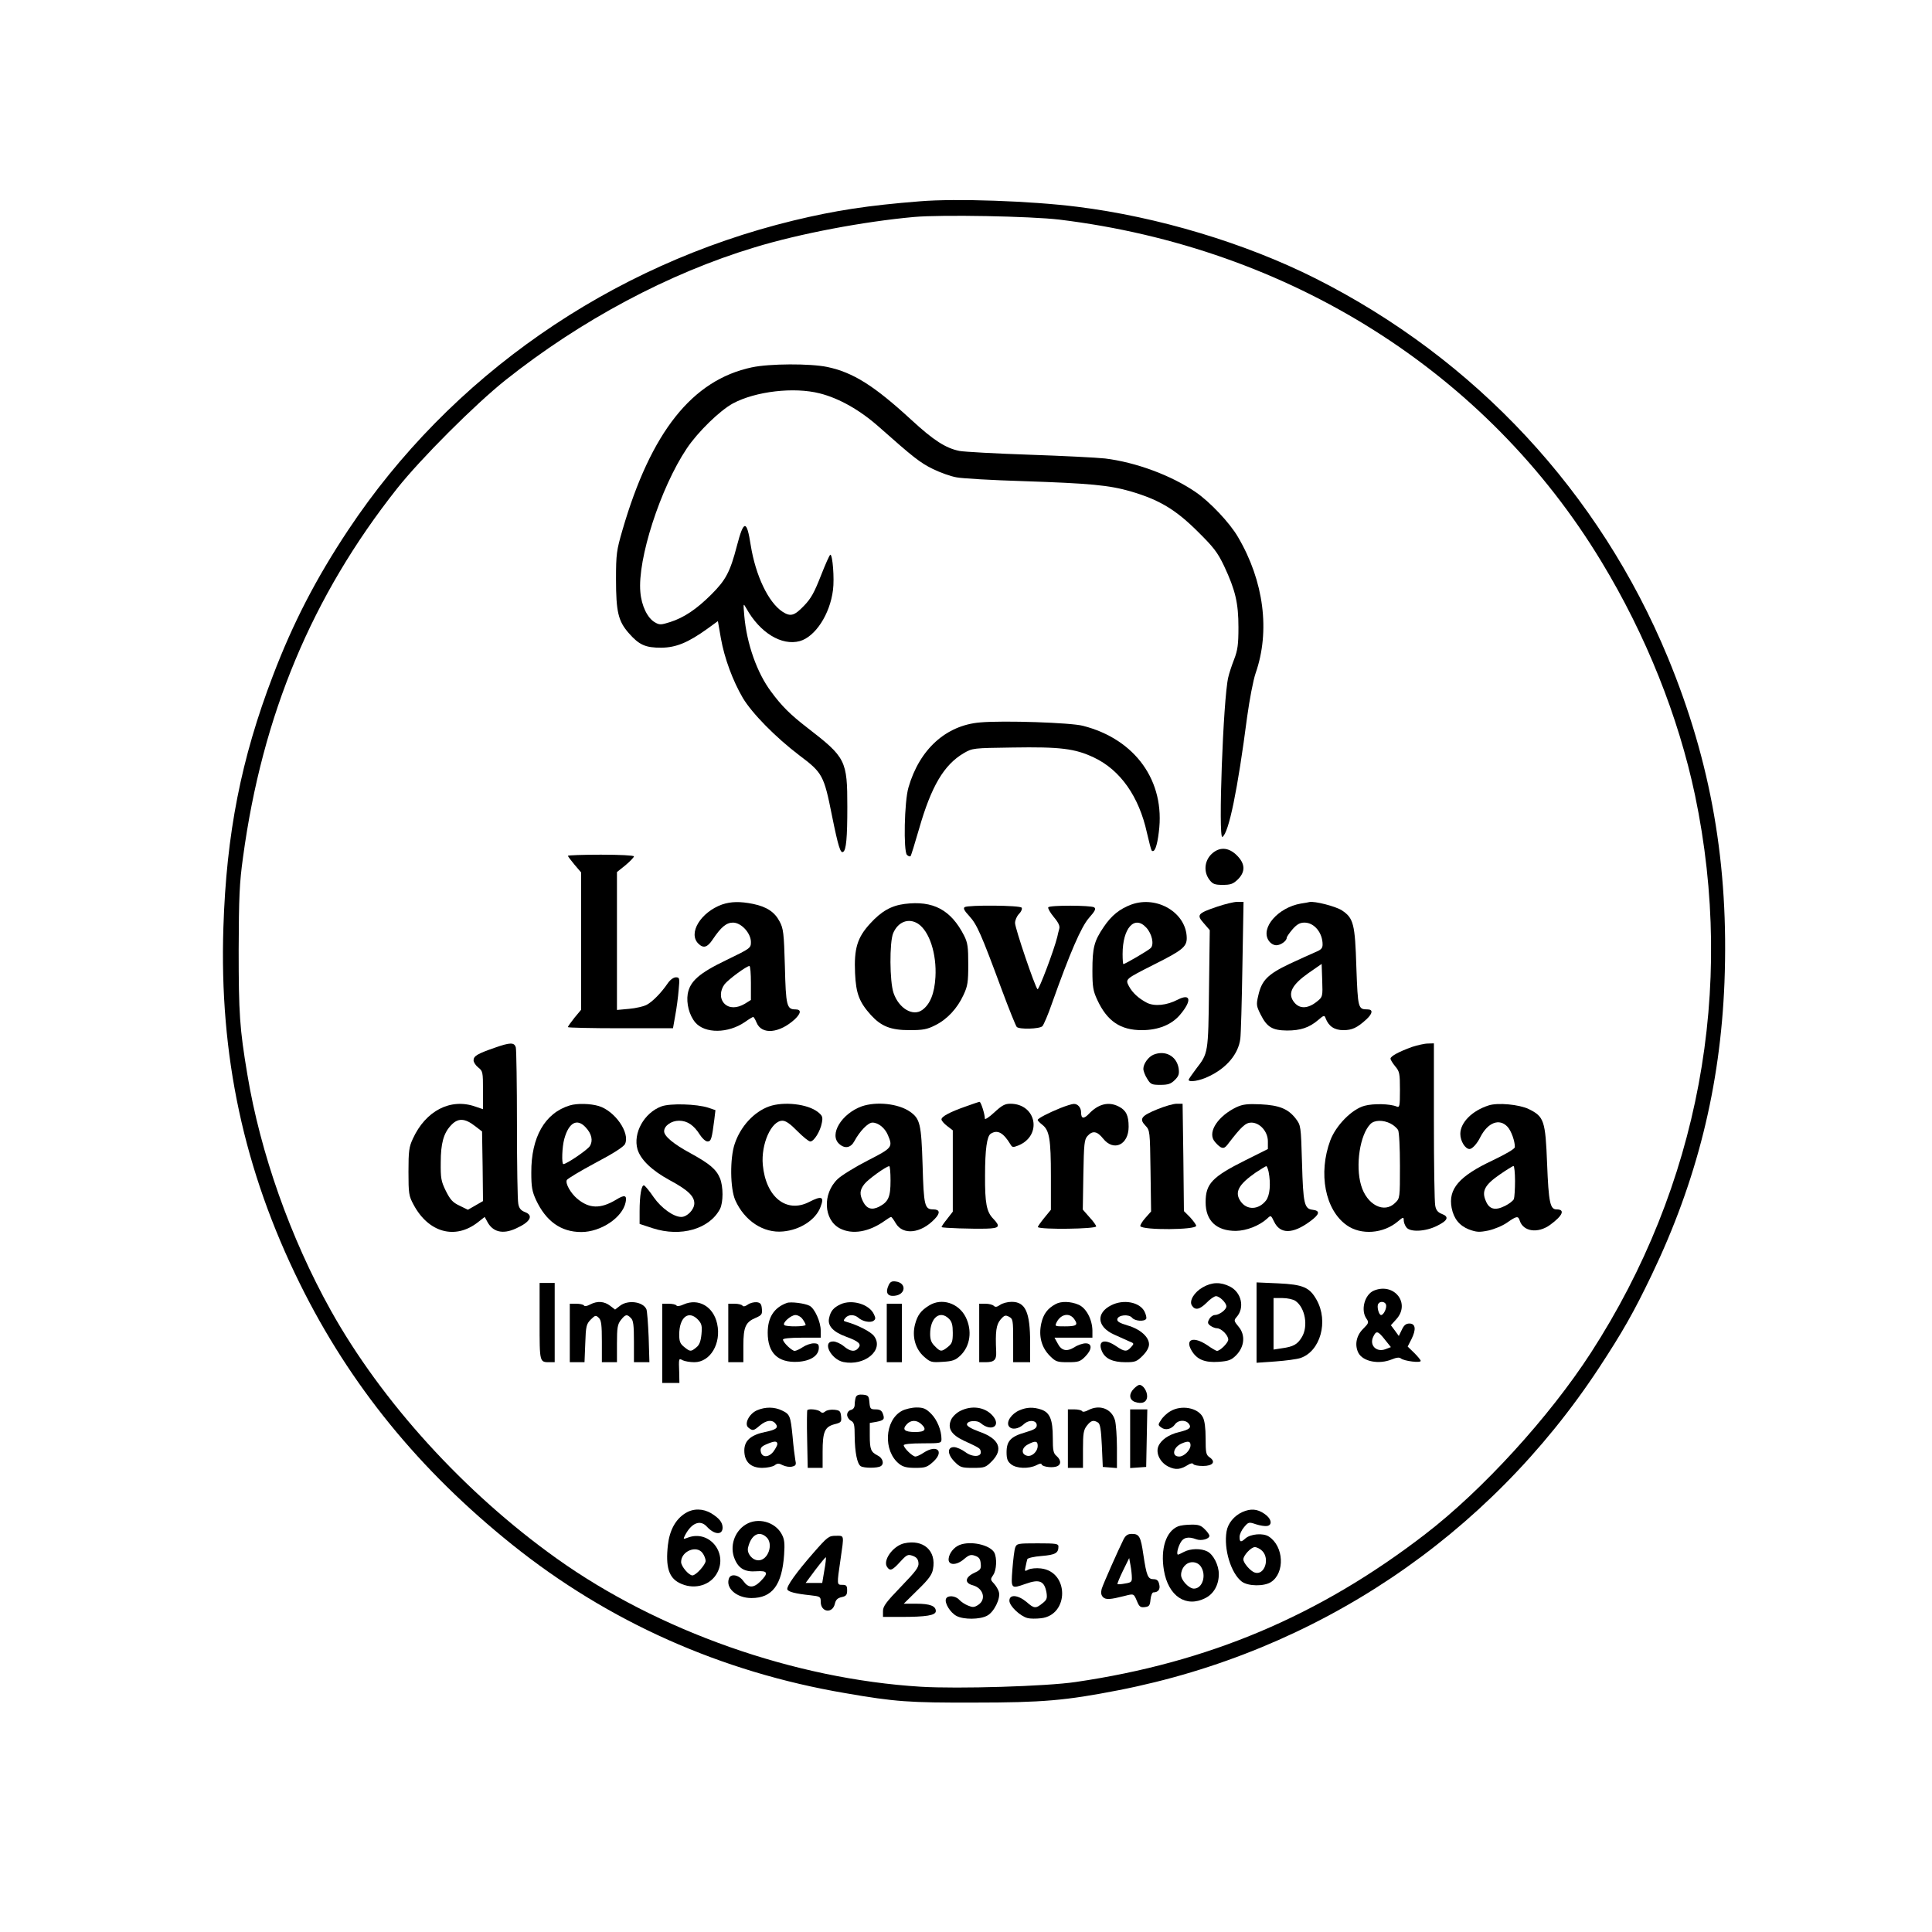 <?xml version="1.0" encoding="UTF-8" standalone="yes"?>
<svg version="1.0" xmlns="http://www.w3.org/2000/svg" width="1024" height="1024" viewBox="0 0 1024 1024" preserveAspectRatio="xMidYMid meet">
  <g transform="translate(0,1024) scale(0.1,-0.1)" fill="#000000" stroke="none">
    <path d="M4875 9173 c-276 -22 -446 -48 -670 -102 -971 -236 -1818 -825 -2360
-1641 -170 -256 -292 -492 -398 -770 -169 -441 -247 -838 -263 -1336 -22 -678
108 -1286 406 -1889 265 -536 632 -987 1126 -1383 508 -407 1105 -674 1764
-786 265 -46 339 -51 685 -50 362 0 484 11 761 65 1052 205 1960 814 2549
1709 126 192 185 296 279 492 240 500 364 999 386 1550 24 623 -70 1166 -300
1723 -362 875 -1019 1582 -1869 2010 -372 187 -835 326 -1261 379 -246 31
-644 45 -835 29z m740 -97 c1220 -149 2265 -808 2873 -1813 236 -389 408 -821
496 -1238 215 -1027 20 -2071 -552 -2955 -220 -340 -575 -729 -880 -963 -560
-431 -1147 -679 -1851 -782 -155 -23 -623 -37 -821 -25 -670 41 -1391 295
-1930 680 -489 349 -927 831 -1197 1315 -214 384 -373 834 -442 1250 -41 245
-46 324 -46 660 1 282 4 354 23 491 102 754 366 1385 816 1954 126 159 414
447 576 576 399 317 865 566 1320 703 239 73 579 137 845 161 148 13 617 4
770 -14z"/>
    <path d="M3985 8293 c-316 -67 -535 -343 -686 -863 -31 -107 -34 -126 -34
-260 0 -173 12 -222 67 -285 56 -64 89 -78 173 -78 79 1 142 27 245 101 l55
40 16 -92 c19 -106 63 -224 116 -315 50 -83 173 -208 299 -304 124 -93 131
-106 174 -322 33 -163 45 -200 59 -190 16 9 22 75 22 238 0 247 -8 262 -211
419 -92 71 -137 116 -193 192 -75 100 -129 254 -142 401 -6 70 -6 70 11 40 72
-129 187 -199 283 -173 82 23 160 142 176 271 8 61 -2 187 -14 187 -4 0 -26
-50 -50 -111 -35 -89 -52 -121 -90 -160 -51 -53 -71 -59 -114 -31 -75 50 -142
191 -168 352 -21 136 -37 136 -73 -2 -36 -139 -59 -182 -135 -258 -80 -80
-147 -124 -219 -147 -48 -15 -56 -16 -80 -2 -40 22 -72 88 -78 161 -16 173
106 552 246 761 58 87 175 201 245 239 120 64 323 88 460 53 103 -26 214 -89
314 -178 183 -162 217 -189 286 -223 39 -19 95 -39 125 -44 30 -6 188 -15 351
-20 356 -12 457 -21 574 -55 149 -44 235 -95 351 -210 87 -86 107 -112 142
-185 60 -128 76 -197 76 -325 0 -90 -4 -121 -23 -170 -13 -33 -27 -76 -31 -95
-27 -112 -54 -860 -31 -846 34 21 81 251 131 636 13 93 32 194 45 232 78 223
44 488 -93 721 -43 75 -150 188 -225 239 -130 89 -317 158 -480 178 -45 5
-226 14 -402 20 -176 6 -342 15 -370 20 -73 15 -137 56 -255 165 -197 181
-308 251 -445 280 -91 19 -307 18 -400 -2z"/>
    <path d="M5195 6411 c-181 -15 -322 -143 -380 -345 -22 -74 -27 -338 -8 -357
7 -7 15 -10 19 -7 3 3 23 68 45 144 65 227 132 340 237 402 47 27 49 27 259
30 251 4 330 -5 431 -53 140 -66 239 -207 281 -399 11 -48 22 -90 25 -94 15
-14 29 22 38 98 35 269 -124 492 -402 563 -64 17 -422 29 -545 18z"/>
    <path d="M6419 5711 c-36 -37 -40 -94 -8 -135 17 -22 28 -26 70 -26 42 0 55 5
80 29 41 41 39 83 -5 127 -45 45 -95 47 -137 5z"/>
    <path d="M3010 5704 c0 -3 16 -24 35 -47 l35 -41 0 -364 0 -364 -35 -42 c-19
-24 -35 -46 -35 -50 0 -3 125 -6 278 -6 l279 0 12 68 c7 37 15 97 18 135 6 63
5 67 -15 67 -12 0 -30 -13 -43 -32 -34 -50 -81 -98 -112 -114 -15 -8 -57 -18
-92 -21 l-65 -6 0 365 0 366 45 36 c25 21 45 42 45 47 0 5 -73 9 -175 9 -96 0
-175 -3 -175 -6z"/>
    <path d="M3827 5446 c-113 -41 -181 -152 -126 -207 27 -27 48 -21 76 21 45 67
73 90 108 90 44 0 95 -56 95 -103 0 -32 -3 -34 -129 -95 -146 -70 -194 -113
-206 -180 -8 -50 8 -113 40 -151 51 -60 174 -59 263 2 21 15 41 27 44 27 3 0
11 -13 18 -30 27 -66 121 -57 203 18 33 32 35 52 3 52 -46 0 -51 19 -56 229
-5 176 -8 200 -28 237 -26 50 -68 78 -140 93 -69 14 -118 13 -165 -3z m153
-416 l0 -90 -32 -20 c-42 -25 -83 -25 -108 0 -26 26 -25 70 1 104 21 26 116
96 131 96 5 0 8 -41 8 -90z"/>
    <path d="M4795 5449 c-71 -9 -124 -39 -183 -104 -68 -74 -86 -132 -80 -264 5
-107 22 -152 84 -221 55 -60 105 -80 205 -80 71 0 93 4 136 26 63 31 117 89
150 161 22 47 25 68 25 162 0 92 -3 114 -22 152 -70 137 -164 187 -315 168z
m71 -105 c60 -40 99 -159 92 -283 -5 -86 -28 -144 -70 -174 -49 -36 -124 8
-152 90 -21 61 -22 269 -2 317 26 61 82 82 132 50z"/>
    <path d="M5997 5446 c-62 -23 -106 -58 -147 -119 -51 -75 -60 -110 -60 -232 0
-86 4 -108 26 -155 52 -112 122 -160 236 -160 87 0 158 29 202 81 64 75 58
116 -11 81 -59 -31 -124 -37 -164 -17 -44 23 -77 53 -96 89 -19 37 -18 37 132
113 152 76 175 95 175 141 -1 133 -156 227 -293 178z m78 -122 c31 -33 43 -90
24 -109 -13 -13 -136 -85 -145 -85 -2 0 -4 24 -4 53 0 138 63 208 125 141z"/>
    <path d="M6450 5434 c-103 -35 -109 -43 -70 -87 l32 -37 -4 -312 c-4 -343 -4
-340 -69 -424 -21 -28 -39 -54 -39 -57 0 -15 58 -6 105 17 95 44 159 119 169
201 3 22 8 194 11 383 l6 342 -33 0 c-18 0 -67 -12 -108 -26z"/>
    <path d="M6895 5451 c-121 -21 -215 -129 -171 -196 10 -15 26 -25 41 -25 23 0
55 23 55 40 0 5 14 25 31 45 23 26 39 35 63 35 52 0 96 -54 96 -116 0 -20 -8
-28 -37 -40 -21 -9 -83 -37 -139 -63 -115 -55 -147 -87 -165 -168 -11 -47 -10
-55 12 -99 34 -68 62 -85 140 -86 72 0 118 15 166 56 30 26 33 26 39 9 16 -42
46 -63 94 -63 46 0 73 12 123 58 33 31 35 52 5 52 -50 0 -51 6 -59 222 -7 232
-15 262 -77 303 -32 21 -144 50 -172 44 -3 -1 -23 -5 -45 -8z m88 -517 c-53
-44 -100 -43 -129 1 -28 43 -4 87 79 146 l72 50 3 -87 c3 -85 2 -88 -25 -110z"/>
    <path d="M5113 5432 c-9 -6 -2 -19 25 -48 40 -44 62 -93 171 -388 39 -105 75
-194 80 -199 14 -14 121 -11 136 4 7 8 30 61 50 119 96 270 155 407 197 455
33 37 38 49 27 56 -18 11 -236 12 -243 0 -3 -5 10 -28 29 -51 26 -31 34 -49
29 -64 -3 -11 -8 -30 -10 -41 -16 -67 -98 -285 -105 -278 -14 14 -119 323
-119 351 0 14 9 36 21 48 12 12 18 27 14 33 -7 13 -283 15 -302 3z"/>
    <path d="M2620 4686 c-89 -31 -110 -43 -110 -66 0 -10 11 -27 25 -38 24 -19
25 -25 25 -120 l0 -101 -41 14 c-131 46 -263 -22 -331 -171 -20 -43 -23 -65
-23 -174 0 -116 2 -129 27 -175 79 -148 220 -187 340 -94 l37 29 12 -22 c29
-58 83 -72 154 -39 76 34 95 69 47 87 -21 8 -31 20 -35 44 -4 18 -7 206 -7
419 0 212 -3 396 -6 409 -8 28 -29 28 -114 -2z m-100 -416 l35 -27 3 -185 2
-184 -40 -23 -40 -23 -45 22 c-36 17 -49 32 -72 78 -25 51 -28 67 -27 152 0
98 15 153 52 193 38 43 75 42 132 -3z"/>
    <path d="M7484 4691 c-69 -25 -114 -49 -114 -62 0 -6 11 -24 25 -41 23 -27 25
-38 25 -125 0 -87 -2 -94 -17 -88 -36 15 -124 17 -171 4 -67 -18 -151 -104
-181 -183 -65 -175 -28 -369 87 -450 76 -54 195 -45 272 21 27 23 30 23 30 6
0 -11 6 -28 14 -38 19 -27 102 -23 163 8 57 28 65 48 25 63 -21 8 -31 20 -35
44 -4 18 -7 219 -7 446 l0 414 -32 -1 c-18 0 -56 -9 -84 -18z m-114 -406 c16
-8 34 -24 40 -34 6 -11 10 -93 10 -191 0 -168 0 -171 -25 -195 -58 -59 -151
-11 -181 93 -31 105 -6 269 50 325 21 21 67 22 106 2z"/>
    <path d="M6114 4650 c-27 -11 -54 -48 -54 -75 0 -11 9 -35 20 -52 18 -30 24
-33 70 -33 41 0 56 5 77 26 21 21 24 32 20 62 -11 65 -71 97 -133 72z"/>
    <path d="M5120 4376 c-86 -30 -130 -54 -130 -69 0 -7 14 -23 30 -35 l30 -23 0
-215 0 -216 -31 -40 c-17 -21 -30 -40 -28 -42 6 -5 163 -10 237 -8 70 2 76 11
36 53 -35 36 -44 82 -43 229 0 138 10 208 30 221 36 23 67 6 105 -57 9 -16 14
-16 42 -5 128 53 95 221 -43 221 -29 0 -45 -9 -85 -46 -28 -26 -50 -40 -50
-33 0 24 -21 89 -28 89 -4 0 -36 -11 -72 -24z"/>
    <path d="M3020 4381 c-132 -40 -205 -168 -204 -356 0 -75 4 -99 25 -145 53
-113 132 -170 240 -170 104 0 219 77 235 158 8 38 -6 41 -51 13 -82 -49 -142
-48 -206 6 -34 29 -63 79 -55 98 2 7 71 48 151 91 97 51 151 86 158 101 27 59
-54 175 -140 201 -44 13 -114 15 -153 3z m84 -116 c33 -35 40 -72 22 -100 -13
-20 -123 -95 -140 -95 -10 0 -7 92 5 134 24 87 68 110 113 61z"/>
    <path d="M3506 4376 c-92 -34 -152 -142 -127 -228 17 -55 75 -111 170 -163 97
-52 131 -85 131 -123 0 -33 -38 -72 -69 -72 -41 0 -106 47 -146 104 -22 33
-46 61 -51 63 -14 5 -24 -52 -24 -138 l0 -66 70 -23 c149 -48 300 -4 356 102
18 35 18 119 0 163 -20 48 -55 77 -155 132 -91 49 -141 91 -141 117 0 29 38
56 79 56 44 0 79 -24 111 -75 12 -19 30 -35 40 -35 19 0 23 14 36 116 l6 50
-38 13 c-62 20 -202 24 -248 7z"/>
    <path d="M4077 4376 c-81 -29 -152 -106 -183 -199 -26 -77 -24 -237 3 -298 49
-110 150 -176 253 -166 91 8 174 62 199 130 21 55 7 61 -61 26 -120 -61 -229
26 -245 197 -10 110 45 234 104 234 18 0 42 -17 79 -55 30 -30 60 -55 69 -55
19 0 53 54 61 99 6 30 3 38 -21 57 -54 43 -181 57 -258 30z"/>
    <path d="M4567 4376 c-107 -39 -174 -150 -119 -199 30 -27 61 -21 80 14 29 54
73 99 96 99 31 0 66 -28 82 -66 27 -64 24 -68 -107 -135 -66 -34 -138 -78
-159 -98 -82 -78 -75 -217 12 -262 66 -34 154 -19 238 41 15 11 30 20 33 20 3
0 14 -15 25 -34 38 -64 133 -54 206 23 31 32 28 51 -8 51 -45 0 -50 19 -56
234 -7 219 -13 246 -67 284 -62 43 -178 55 -256 28z m153 -394 c0 -86 -11
-112 -61 -138 -38 -19 -65 -11 -84 26 -20 40 -19 62 7 95 20 25 114 93 131 94
4 1 7 -34 7 -77z"/>
    <path d="M5620 4367 c-64 -26 -120 -55 -120 -63 0 -4 11 -15 25 -26 37 -29 45
-76 45 -271 l0 -179 -36 -44 c-20 -25 -35 -46 -33 -48 15 -14 309 -10 309 4 0
5 -16 28 -36 49 l-35 40 3 184 c3 165 5 187 22 206 27 30 51 26 83 -14 56 -70
135 -33 135 63 0 59 -13 87 -52 107 -54 28 -109 14 -159 -39 -27 -28 -41 -26
-41 8 0 26 -18 46 -39 45 -9 0 -41 -10 -71 -22z"/>
    <path d="M6135 4361 c-86 -35 -98 -51 -65 -86 25 -26 25 -29 28 -241 l3 -215
-31 -35 c-17 -19 -28 -39 -26 -43 14 -22 296 -20 296 2 0 6 -15 26 -32 45
l-33 33 -3 285 -4 284 -31 0 c-18 0 -63 -13 -102 -29z"/>
    <path d="M6554 4372 c-96 -46 -152 -128 -120 -177 9 -13 25 -29 35 -35 16 -8
24 -5 43 21 67 87 90 109 120 109 46 0 88 -48 88 -99 l0 -41 -118 -59 c-178
-89 -212 -125 -212 -223 0 -98 57 -152 160 -152 57 1 124 27 166 65 20 19 20
19 37 -16 32 -67 99 -66 190 1 52 38 56 57 14 62 -44 5 -50 32 -56 247 -6 200
-6 200 -34 237 -40 51 -86 70 -186 75 -70 3 -94 0 -127 -15z m170 -343 c12
-63 7 -125 -14 -152 -39 -50 -101 -52 -134 -5 -34 48 -13 89 79 153 28 18 53
34 56 34 4 1 9 -13 13 -30z"/>
    <path d="M7890 4381 c-88 -28 -150 -91 -150 -151 0 -38 26 -80 49 -80 14 0 40
28 57 63 40 78 101 101 144 55 20 -21 40 -78 39 -108 0 -9 -46 -36 -117 -70
-179 -84 -237 -152 -218 -252 11 -57 41 -94 91 -114 41 -15 55 -16 104 -6 31
7 75 25 99 42 50 35 59 37 67 10 19 -58 96 -69 161 -22 67 49 81 82 34 82 -34
0 -42 37 -50 241 -9 230 -16 251 -98 291 -50 24 -164 35 -212 19z m140 -400
c0 -44 -3 -87 -6 -96 -4 -9 -24 -25 -46 -36 -53 -27 -85 -19 -103 26 -23 52
-5 85 73 139 36 25 70 46 74 46 4 0 8 -36 8 -79z"/>
    <path d="M4709 3426 c-17 -37 -5 -58 32 -54 61 6 65 69 6 76 -21 3 -30 -3 -38
-22z"/>
    <path d="M2860 3236 c0 -221 -1 -216 56 -216 l24 0 0 210 0 210 -40 0 -40 0 0
-204z"/>
    <path d="M6375 3417 c-46 -26 -73 -72 -58 -96 17 -27 40 -23 77 13 19 20 42
36 51 36 19 0 55 -35 55 -54 0 -18 -38 -46 -62 -46 -9 0 -23 -10 -29 -22 -10
-18 -8 -24 7 -35 10 -7 25 -13 34 -13 23 0 60 -37 60 -60 0 -17 -43 -60 -60
-60 -4 0 -27 13 -51 30 -73 49 -120 33 -83 -29 28 -47 70 -64 143 -59 53 4 67
9 93 35 44 45 50 107 13 151 -25 30 -26 34 -11 51 44 49 27 130 -35 162 -50
25 -95 24 -144 -4z"/>
    <path d="M6660 3230 l0 -213 100 7 c55 4 114 12 132 18 106 35 151 194 86 309
-37 66 -72 81 -204 87 l-114 5 0 -213z m206 115 c52 -36 69 -135 34 -192 -23
-39 -46 -51 -105 -59 l-45 -7 0 137 0 136 48 0 c26 0 57 -7 68 -15z"/>
    <path d="M7283 3400 c-50 -20 -73 -104 -40 -150 13 -19 12 -23 -19 -54 -36
-36 -45 -86 -24 -127 25 -46 109 -62 177 -34 24 10 40 12 48 5 17 -14 105 -25
105 -13 0 5 -16 24 -34 42 l-35 34 20 39 c26 52 22 83 -11 83 -18 0 -29 -9
-40 -33 l-16 -33 -21 29 -21 28 29 32 c76 84 -11 195 -118 152z m63 -74 c6
-17 -12 -56 -26 -56 -12 0 -24 46 -15 59 9 16 35 13 41 -3z m-6 -186 l32 -40
-29 -11 c-47 -18 -86 20 -65 65 16 35 25 33 62 -14z"/>
    <path d="M3128 3326 c-16 -9 -30 -11 -33 -5 -4 5 -22 9 -41 9 l-34 0 0 -155 0
-155 39 0 39 0 4 100 c3 92 6 102 29 126 24 24 27 24 43 9 13 -13 16 -38 16
-126 l0 -109 40 0 40 0 0 99 c0 84 3 102 21 125 24 30 32 32 53 10 13 -12 16
-39 16 -125 l0 -109 41 0 41 0 -4 133 c-3 72 -8 139 -12 148 -18 40 -98 51
-140 18 l-26 -20 -26 20 c-31 24 -68 27 -106 7z"/>
    <path d="M3623 3326 c-19 -9 -35 -11 -38 -5 -4 5 -22 9 -41 9 l-34 0 0 -210 0
-210 46 0 45 0 -1 53 c-3 80 -3 79 19 67 11 -5 38 -10 61 -10 85 0 144 100
121 204 -20 92 -100 137 -178 102z m77 -81 c19 -21 22 -32 18 -76 -4 -39 -11
-58 -28 -71 -28 -23 -32 -23 -64 3 -21 17 -26 29 -26 65 0 93 50 132 100 79z"/>
    <path d="M3963 3325 c-14 -10 -24 -11 -28 -5 -3 5 -22 10 -41 10 l-34 0 0
-155 0 -155 40 0 40 0 0 88 c0 100 12 125 67 148 30 13 34 19 31 47 -2 26 -8
33 -28 35 -14 1 -35 -4 -47 -13z"/>
    <path d="M4170 3334 c-68 -25 -101 -77 -101 -158 0 -107 54 -159 158 -154 70
4 113 33 113 75 0 18 -5 23 -27 23 -16 0 -41 -9 -58 -20 -16 -11 -36 -20 -43
-20 -15 0 -62 45 -62 60 0 6 37 10 100 10 l100 0 0 38 c0 46 -32 117 -59 131
-24 13 -100 23 -121 15z m84 -86 c9 -12 16 -26 16 -30 0 -10 -104 -11 -113 -1
-12 11 35 53 59 53 13 0 30 -10 38 -22z"/>
    <path d="M4455 3327 c-38 -18 -53 -36 -61 -75 -8 -39 22 -72 91 -97 66 -24 82
-39 65 -59 -18 -23 -44 -20 -78 9 -17 14 -42 25 -56 25 -60 0 -12 -95 54 -109
113 -23 217 64 163 137 -17 24 -89 60 -147 76 -16 4 -17 7 -6 20 16 20 48 20
69 2 22 -20 63 -28 80 -17 12 8 13 15 3 35 -24 53 -116 81 -177 53z"/>
    <path d="M4925 3321 c-44 -27 -62 -51 -75 -100 -17 -64 1 -131 48 -172 33 -29
39 -31 98 -27 54 3 68 9 94 33 53 51 64 133 28 205 -38 74 -127 102 -193 61z
m105 -71 c15 -15 20 -33 20 -74 0 -47 -4 -57 -26 -75 -34 -27 -40 -26 -69 4
-19 18 -25 35 -25 65 0 86 52 128 100 80z"/>
    <path d="M5301 3324 c-17 -12 -26 -13 -34 -5 -6 6 -26 11 -44 11 l-33 0 0
-155 0 -155 33 0 c47 0 59 12 57 56 -5 106 0 143 23 170 20 23 26 25 45 15 21
-11 22 -19 22 -126 l0 -115 45 0 45 0 0 103 c0 163 -25 217 -98 217 -21 0 -48
-7 -61 -16z"/>
    <path d="M5595 3328 c-43 -23 -65 -53 -76 -102 -15 -68 1 -128 46 -173 30 -30
38 -33 95 -33 55 0 65 3 91 29 38 38 39 71 3 71 -15 0 -42 -9 -60 -21 -41 -25
-69 -18 -89 22 l-16 29 101 0 100 0 0 38 c-1 59 -33 120 -74 137 -42 18 -93
19 -121 3z m99 -80 c22 -31 12 -38 -50 -38 -54 0 -54 0 -43 23 23 43 68 51 93
15z"/>
    <path d="M5890 3322 c-82 -41 -76 -114 14 -155 28 -13 64 -29 80 -36 28 -11
28 -12 11 -31 -23 -26 -35 -25 -79 5 -62 42 -99 29 -76 -26 17 -40 57 -59 126
-59 50 0 59 3 90 34 22 22 34 44 34 61 0 39 -47 81 -114 100 -43 13 -56 21
-54 33 4 23 61 28 78 8 14 -18 65 -22 75 -6 3 5 -1 23 -9 39 -26 50 -111 66
-176 33z"/>
    <path d="M4700 3175 l0 -155 40 0 40 0 0 155 0 155 -40 0 -40 0 0 -155z"/>
    <path d="M6010 2880 c-27 -27 -26 -58 4 -70 39 -14 66 -2 66 30 0 28 -22 60
-41 60 -5 0 -18 -9 -29 -20z"/>
    <path d="M4536 2835 c-3 -9 -6 -27 -6 -40 0 -14 -7 -25 -20 -28 -12 -3 -20
-14 -20 -26 0 -11 9 -25 20 -31 17 -9 20 -21 20 -83 1 -84 13 -146 32 -158 17
-11 89 -11 106 0 20 12 11 44 -17 57 -35 18 -41 32 -41 105 l0 67 35 6 c41 8
45 14 34 44 -6 16 -16 22 -38 22 -27 0 -30 3 -33 38 -3 33 -6 37 -34 40 -22 2
-33 -2 -38 -13z"/>
    <path d="M4012 2765 c-43 -19 -69 -74 -45 -92 23 -18 27 -17 61 12 34 28 64
32 82 10 18 -22 5 -33 -56 -45 -75 -16 -109 -46 -109 -98 0 -60 34 -92 95 -92
25 0 54 6 65 13 15 12 23 12 44 1 15 -7 37 -11 50 -7 20 5 22 10 16 37 -3 17
-10 72 -14 121 -11 110 -14 119 -56 139 -41 20 -89 20 -133 1z m108 -179 c0
-7 -10 -25 -21 -40 -26 -33 -62 -32 -67 2 -3 17 4 26 30 37 42 18 58 19 58 1z"/>
    <path d="M4780 2762 c-92 -50 -100 -213 -14 -281 20 -16 41 -21 85 -21 53 0
63 3 96 33 60 56 18 93 -52 47 -16 -11 -36 -20 -43 -20 -15 0 -62 45 -62 60 0
6 37 10 100 10 97 0 100 1 100 23 0 46 -23 102 -55 134 -27 27 -41 33 -77 33
-24 0 -59 -8 -78 -18z m102 -69 c32 -29 22 -43 -31 -43 -57 0 -71 13 -45 41
21 23 51 24 76 2z"/>
    <path d="M5090 2762 c-19 -9 -41 -30 -48 -45 -22 -46 -1 -81 67 -113 84 -39
86 -40 89 -57 6 -30 -44 -32 -82 -3 -19 14 -46 26 -60 26 -37 0 -35 -40 5 -79
28 -28 36 -31 96 -31 61 0 67 2 99 34 64 64 41 121 -66 158 -41 15 -65 29 -65
38 0 20 52 25 73 7 58 -49 112 -13 61 42 -41 44 -109 53 -169 23z"/>
    <path d="M5403 2765 c-42 -18 -71 -61 -56 -84 14 -21 51 -16 79 10 27 26 69
22 69 -5 0 -16 -13 -24 -61 -38 -77 -22 -99 -46 -99 -105 0 -35 5 -49 24 -64
28 -23 94 -25 134 -5 15 8 27 11 27 6 0 -12 47 -21 75 -14 30 7 32 33 5 57
-17 14 -20 29 -20 97 0 95 -15 133 -61 149 -42 14 -77 13 -116 -4z m97 -188
c0 -32 -33 -61 -59 -52 -30 9 -26 42 7 59 39 21 52 19 52 -7z"/>
    <path d="M5768 2766 c-16 -9 -30 -11 -33 -5 -4 5 -22 9 -41 9 l-34 0 0 -155 0
-155 40 0 40 0 0 99 c0 84 3 102 21 125 22 28 35 31 59 16 11 -7 16 -37 20
-122 l5 -113 38 -3 37 -3 0 108 c0 59 -5 124 -10 144 -17 62 -81 87 -142 55z"/>
    <path d="M6203 2760 c-18 -10 -40 -31 -49 -46 -17 -25 -17 -27 1 -40 22 -17
55 -9 73 17 16 23 55 25 72 4 17 -21 6 -32 -50 -45 -57 -14 -97 -42 -111 -77
-14 -37 11 -86 55 -107 38 -18 63 -15 103 10 14 9 24 10 28 4 3 -6 26 -10 51
-10 52 0 70 22 35 46 -19 13 -21 25 -21 100 0 55 -5 95 -15 113 -26 50 -114
66 -172 31z m107 -180 c0 -26 -34 -60 -60 -60 -43 0 -32 51 15 70 33 14 45 11
45 -10z"/>
    <path d="M4279 2766 c-2 -2 -3 -72 -1 -155 l3 -151 40 0 39 0 0 85 c0 106 11
132 62 146 36 9 39 12 36 42 -3 28 -7 32 -36 35 -18 2 -40 -2 -48 -9 -11 -9
-18 -9 -26 -1 -11 11 -60 17 -69 8z"/>
    <path d="M5990 2614 l0 -155 43 3 42 3 3 153 3 152 -46 0 -45 0 0 -156z"/>
    <path d="M3633 2220 c-52 -32 -84 -90 -93 -169 -13 -116 5 -173 61 -201 70
-36 154 -18 194 43 70 108 -32 242 -150 197 -24 -9 -25 -9 -14 13 34 65 80 84
115 46 40 -44 84 -47 84 -5 -1 28 -18 49 -60 75 -44 26 -95 27 -137 1z m91
-212 c9 -12 16 -31 16 -41 0 -20 -51 -77 -70 -77 -19 0 -60 48 -60 71 0 58 83
91 114 47z"/>
    <path d="M6585 2226 c-44 -20 -77 -60 -84 -103 -16 -94 24 -223 81 -266 34
-25 118 -26 155 -2 74 49 68 189 -12 241 -30 20 -97 14 -124 -10 -24 -22 -31
-20 -31 8 0 14 11 37 24 52 23 27 25 28 63 15 22 -7 48 -11 59 -9 30 5 23 40
-15 65 -38 26 -72 28 -116 9z m105 -206 c42 -42 12 -131 -39 -115 -23 7 -61
51 -61 70 0 21 41 65 61 65 10 0 28 -9 39 -20z"/>
    <path d="M3953 2160 c-61 -37 -87 -117 -59 -183 21 -51 55 -70 116 -65 59 4
65 -9 21 -53 -37 -37 -64 -37 -91 1 -23 33 -66 41 -76 15 -20 -52 40 -105 119
-105 110 0 162 69 173 230 4 60 2 82 -13 109 -35 65 -126 90 -190 51z m109
-67 c39 -35 10 -123 -42 -123 -33 0 -63 37 -55 68 16 67 58 91 97 55z"/>
    <path d="M6244 2150 c-64 -26 -94 -119 -75 -233 23 -137 117 -200 220 -147 44
22 71 70 71 127 0 47 -29 104 -61 120 -33 17 -88 16 -123 -2 -15 -8 -30 -15
-32 -15 -9 0 -3 33 11 60 16 32 43 38 87 21 26 -9 68 2 68 19 0 6 -11 22 -25
35 -19 20 -34 25 -72 24 -26 0 -57 -4 -69 -9z m120 -212 c32 -46 10 -118 -36
-118 -26 0 -68 44 -68 72 0 37 27 68 60 68 18 0 34 -8 44 -22z"/>
    <path d="M5956 2083 c-27 -54 -109 -238 -117 -265 -5 -20 -3 -32 7 -43 15 -15
39 -13 114 6 50 13 49 13 66 -27 12 -30 19 -35 42 -32 23 3 27 8 30 41 2 20 9
37 15 37 26 0 38 17 31 43 -4 20 -13 27 -30 27 -30 0 -37 17 -54 130 -14 97
-22 110 -61 110 -21 0 -32 -7 -43 -27z m43 -204 c1 -23 -4 -27 -36 -32 -20 -4
-39 -5 -40 -3 -2 2 11 34 29 71 l33 67 7 -39 c4 -21 7 -50 7 -64z"/>
    <path d="M4310 2008 c-90 -103 -142 -176 -137 -192 4 -13 44 -23 120 -31 55
-6 57 -8 57 -35 0 -56 63 -64 75 -10 5 21 14 30 36 35 24 5 29 12 29 36 0 24
-4 29 -25 29 -30 0 -30 -1 -10 135 19 133 21 125 -25 125 -37 0 -44 -5 -120
-92z m59 -92 l-11 -66 -44 0 -44 0 52 70 c29 38 54 68 55 66 2 -2 -1 -33 -8
-70z"/>
    <path d="M4792 2060 c-60 -14 -116 -93 -89 -127 15 -21 27 -16 68 29 35 38 41
41 66 32 20 -7 29 -17 31 -37 3 -23 -12 -43 -92 -126 -79 -82 -96 -104 -96
-130 l0 -31 94 0 c135 0 186 8 186 31 0 27 -31 39 -104 39 l-66 0 74 73 c58
56 76 81 81 110 19 98 -51 160 -153 137z"/>
    <path d="M5085 2051 c-29 -12 -54 -43 -57 -72 -4 -36 40 -38 81 -3 27 23 37
26 59 18 21 -7 28 -17 30 -41 3 -29 -1 -34 -35 -50 -48 -23 -52 -53 -8 -65 57
-15 74 -75 30 -104 -21 -14 -30 -14 -54 -4 -16 6 -37 20 -47 31 -20 22 -62 25
-70 5 -9 -22 23 -74 56 -91 38 -20 123 -19 161 1 37 18 74 93 63 127 -3 12
-15 32 -26 44 -19 20 -19 23 -4 45 18 25 21 90 6 119 -23 41 -126 64 -185 40z"/>
    <path d="M5381 2038 c-5 -13 -11 -65 -15 -115 -8 -105 -8 -105 69 -78 75 27
101 16 112 -48 4 -29 1 -37 -22 -55 -36 -29 -44 -28 -85 8 -45 37 -90 41 -90
6 0 -28 57 -82 96 -92 14 -4 46 -4 72 -1 149 17 149 247 -1 264 -24 3 -54 0
-66 -6 -20 -11 -21 -10 -15 16 3 15 7 33 9 39 2 6 36 14 76 17 72 6 89 15 89
50 0 15 -12 17 -110 17 -105 0 -111 -1 -119 -22z"/>
  </g>
</svg>